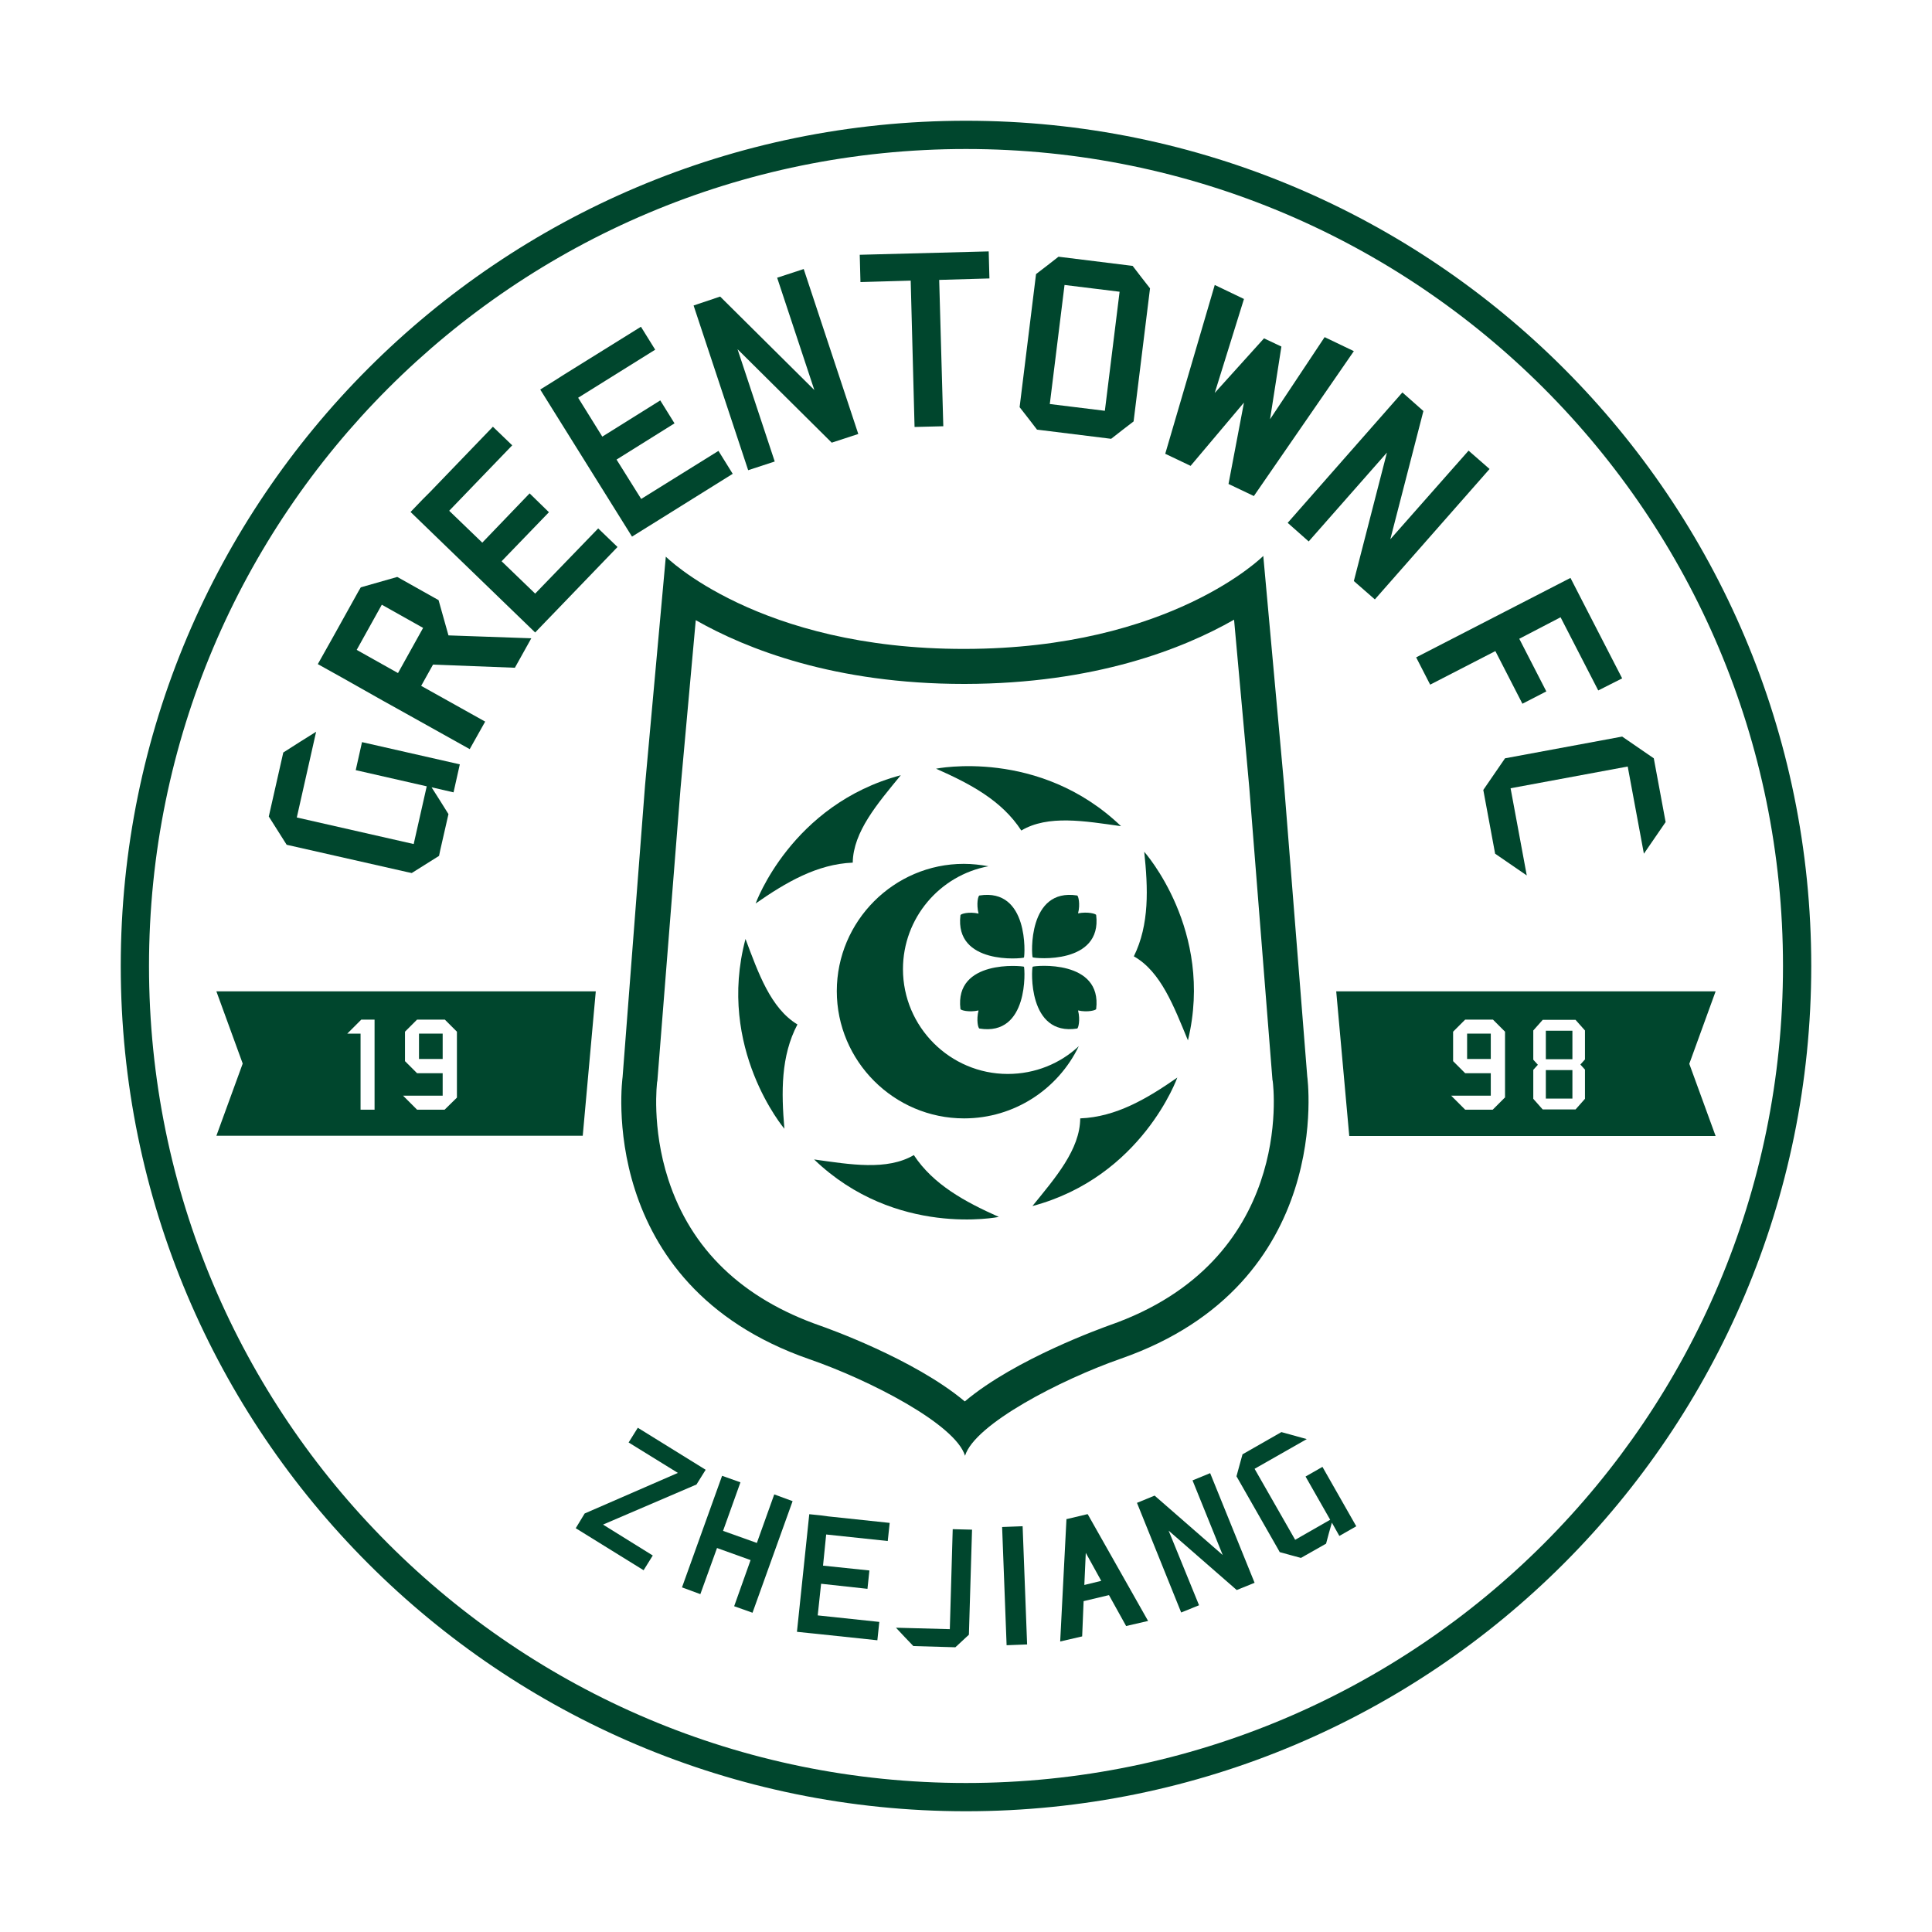 <?xml version="1.0" encoding="utf-8"?>
<!-- Created by @FCLOGO 2022-04-27 00:28:32 . https://fclogo.top/ -->
<!-- FOR PERSONAL USE ONLY NOT FOR COMMERCIAL USE -->
<svg version="1.1" xmlns="http://www.w3.org/2000/svg" xmlns:xlink="http://www.w3.org/1999/xlink" x="0px" y="0px"
	 viewBox="0 0 800 800" enable-background="new 0 0 800 800" xml:space="preserve">
<g>
	<path fill="#00462D" d="M400,50C206.7,50,50,206.7,50,400s156.7,350,350,350s350-156.7,350-350S593.3,50,400,50z M400,738.3
		C213.1,738.3,61.7,586.9,61.7,400S213.1,61.7,400,61.7S738.3,213.1,738.3,400S586.9,738.3,400,738.3z"/>
	<path fill="#00462D" d="M427.5,499.4c45.4-12.1,60-53.2,60-53.2c-12.5,8.7-25.3,16.3-40.2,16.9C447.2,476,437,487.7,427.5,499.4z"
		/>
	<path fill="#00462D" d="M378.4,478.3c-11.1,6.5-26.3,3.9-41.3,1.8c33.8,32.5,76.5,23.8,76.5,23.8
		C399.7,497.7,386.5,490.6,378.4,478.3z"/>
	<path fill="#00462D" d="M469.5,396c11.2,6.3,16.6,20.8,22.4,34.8c11-45.6-18.1-78.1-18.1-78.1C475.4,367.8,476,382.8,469.5,396z"/>
	<path fill="#00462D" d="M422.9,343.9c11.1-6.6,26.3-3.9,41.3-1.8c-33.9-32.5-76.6-23.8-76.6-23.8
		C401.6,324.5,414.8,331.4,422.9,343.9z"/>
	<path fill="#00462D" d="M373,321c-45.4,12.1-60.1,53.1-60.1,53.1c12.5-8.7,25.4-16.3,40.2-16.9C353.3,344.4,363.4,332.7,373,321z"
		/>
	<path fill="#00462D" d="M308.7,388.8c-12.1,45.3,16.1,78.6,16.1,78.6c-1.3-15.2-1.5-30.1,5.4-43.2
		C319.1,417.5,314,402.9,308.7,388.8z"/>
	<path fill="#00462D" d="M346.5,410.4c0,29,23.7,52.7,52.7,52.7c20.9,0,39-12.2,47.5-29.9c-7.7,7.2-18.1,11.5-29.4,11.5
		c-23.9,0-43.4-19.5-43.4-43.4c0-21.2,15.3-38.9,35.4-42.6c-3.3-0.6-6.7-1-10.2-1C370.2,357.7,346.5,381.4,346.5,410.4z"/>
	<path fill="#00462D" d="M405.6,370.8c-0.6,0-1.4,3.5-0.4,7.5c-4-0.9-7.5,0.1-7.5,0.7c-2.5,20.6,25.4,18,26.3,17.5
		C424.4,395.5,426.1,367.6,405.6,370.8z"/>
	<path fill="#00462D" d="M446,370.8c-20.5-3.2-18.9,24.7-18.4,25.6c0.9,0.5,28.8,3.1,26.3-17.5c0-0.5-3.5-1.5-7.5-0.7
		C447.4,374.4,446.5,370.8,446,370.8z"/>
	<path fill="#00462D" d="M405.6,425.9c20.5,3.3,18.8-24.7,18.4-25.6c-0.9-0.4-28.8-3.1-26.3,17.5c0,0.5,3.5,1.5,7.5,0.6
		C404.2,422.3,405,425.9,405.6,425.9z"/>
	<path fill="#00462D" d="M453.9,417.8c2.5-20.6-25.3-18-26.3-17.5c-0.5,0.9-2.1,28.8,18.4,25.6c0.5,0,1.4-3.5,0.4-7.5
		C450.4,419.3,453.9,418.3,453.9,417.8z"/>
	<polygon fill="#00462D" points="226.6,256.7 229.6,253.6 255.7,226.5 247.7,218.8 221.6,245.8 207.7,232.4 227.3,212.1 
		219.3,204.3 199.7,224.7 186,211.5 212.1,184.4 204.1,176.7 178,203.8 174.9,206.9 170,212 221.6,261.9 	"/>
	<polygon fill="#00462D" points="267.8,218.4 271.5,216.1 303.4,196.2 297.5,186.7 265.5,206.6 255.3,190.3 279.3,175.3 
		273.4,165.8 249.4,180.8 239.4,164.7 271.3,144.8 265.4,135.3 233.4,155.2 229.8,157.5 223.7,161.3 261.7,222.2 	"/>
	<polygon fill="#00462D" points="320.8,191.1 305.4,144.6 344.4,183.3 355.4,179.7 332.8,111.4 321.8,115 337.2,161.5 298.2,122.8 
		287.2,126.5 309.8,194.7 	"/>
	<polygon fill="#00462D" points="541.9,224.2 574.3,187.4 560.6,240.6 569.3,248.2 616.8,194.2 608.1,186.6 575.7,223.3 
		589.4,170.2 580.7,162.5 533.2,216.5 	"/>
	<path fill="#00462D" d="M168.6,361.1l1.9,0.4c4.4-2.8,6.9-4.3,11.3-7.1l0.5-2.4l3.4-14.9c-2.7-4.4-4.3-6.8-7-11.1l9.1,2.1l2.6-11.6
		l-40.5-9.2l-2.6,11.6l29.4,6.7l-5.4,23.9l-48.4-11l8-35.5c-5.3,3.3-8.3,5.2-13.6,8.6l-6,26.5c2.9,4.6,4.5,7.1,7.4,11.7L168.6,361.1
		z"/>
	<path fill="#00462D" d="M158.3,290l9.7,5.4l26.5,14.8l6.4-11.4L174.4,284l4.9-8.8l33.9,1.3l6.8-12.2l-34.3-1.2
		c-1.6-5.6-2.5-8.9-4.1-14.6l-17.1-9.6c-5.9,1.7-9.2,2.6-15.1,4.3l-1,1.7L138,263.6l-6.4,11.4l9.7,5.4L158.3,290z M158.1,250.4
		l17.1,9.6l-10.4,18.7l-17.1-9.6L158.1,250.4z"/>
	<polygon fill="#00462D" points="377.1,116.2 378.7,176.8 390.6,176.5 388.9,115.9 409.7,115.3 409.4,104.1 356,105.5 356.3,116.8 	
		"/>
	<path fill="#00462D" d="M460.1,181.7c3.6-2.8,5.6-4.4,9.3-7.2l6.8-55.1c-2.8-3.6-4.4-5.6-7.2-9.3l-30.7-3.8
		c-3.6,2.8-5.6,4.4-9.3,7.2l-6.8,55.1c2.8,3.6,4.4,5.6,7.2,9.3L460.1,181.7z M440.8,118l22.8,2.8l-6.1,49.3l-22.8-2.8L440.8,118z"/>
	<polygon fill="#00462D" points="515.1,166.7 508.7,200.4 519.2,205.4 560.6,145.4 548.5,139.6 525.9,173.6 530.6,143.5 527,141.8 
		523.4,140.1 503,162.7 515.1,123.8 503,118 482.5,187.9 493,192.9 	"/>
	<polygon fill="#00462D" points="586.4,272.2 592.2,283.5 619.2,269.6 630.4,291.4 640.3,286.3 629.1,264.5 646.2,255.6 
		661.8,285.9 671.7,280.9 656.1,250.6 650.3,239.3 640.4,244.4 623.3,253.2 613.4,258.3 	"/>
	<path fill="#00462D" d="M623.2,314c-3.5,5.1-5.5,8-9,13.1l4.9,26.4c5.1,3.5,8,5.5,13.1,9l-6.7-36.1l48.5-9l6.7,36.1
		c3.5-5.1,5.5-8,9-13.1l-4.9-26.4c-5.1-3.5-8-5.5-13.1-9L623.2,314z"/>
	<polygon fill="#00462D" points="288.4,614.7 292.2,608.6 264.1,591.2 260.3,597.3 280.7,609.9 242.1,626.7 238.4,632.8 
		266.5,650.2 270.3,644.1 249.7,631.3 	"/>
	<polygon fill="#00462D" points="313.4,638.9 299.4,633.9 306.6,613.8 299,611.1 282.4,657.3 290,660.1 296.9,641 310.8,646 
		304,665.1 311.6,667.8 328.2,621.6 320.6,618.8 	"/>
	<polygon fill="#00462D" points="340,627.5 335.1,627 330,675.7 334.8,676.2 337.8,676.5 363.3,679.2 364.1,671.6 338.6,668.9 
		340,655.8 359.2,657.9 360,650.3 340.8,648.3 342.1,635.4 367.6,638.1 368.4,630.6 342.9,627.9 	"/>
	<path fill="#00462D" d="M393.3,674.6L371,674c2.8,3,4.4,4.7,7.2,7.6l17.4,0.5c2.2-2,3.4-3.2,5.6-5.2l1.3-43.5l-8-0.2L393.3,674.6z"
		/>
	
		<rect x="416" y="632.3" transform="matrix(0.999 -3.791328e-02 3.791328e-02 0.999 -24.6 16.405)" fill="#00462D" width="8.5" height="49"/>
	<path fill="#00462D" d="M450.2,627l-8.4,2h-0.2l-2.6,50.7l9.1-2.1l0.6-14.6l10.5-2.5l7.1,12.8l9.1-2.1l-25-44.2L450.2,627z
		 M449,656.3l0.6-13.3l6.4,11.6L449,656.3z"/>
	<polygon fill="#00462D" points="493.8,613 506.3,643.9 478.1,619.3 470.8,622.3 489.1,667.7 496.5,664.7 483.9,633.8 512.1,658.4 
		519.5,655.4 501.1,610 	"/>
	<path fill="#00462D" d="M540.6,611.4l10.2,17.9l-14.5,8.3l-16.8-29.4l21.6-12.3c-4.1-1.1-6.4-1.8-10.5-2.9l-16.1,9.2
		c-1,3.5-1.5,5.5-2.5,9.1l17.3,30.3l0.6,1.1c3.4,0.9,5.3,1.5,8.8,2.4l1.4-0.8l9-5.1c0.9-3.4,1.4-5.3,2.4-8.7l3.1,5.5l7-4l-14-24.6
		L540.6,611.4z"/>
	<rect x="173.5" y="428" fill="#00462D" width="9.8" height="10.5"/>
	<path fill="#00462D" d="M246.7,410.5H89.6l10.9,29.9l-10.9,29.9h151.7L246.7,410.5z M155.1,459.5h-5.8V428h-5.5l5.8-5.8h5.5V459.5z
		 M189.2,454.5L189.2,454.5l-5.1,5h-11.4l-5.8-5.8h16.4v-9.3h-10.6l-0.2-0.2l-4.8-4.8v-12.2l0.2-0.2l4.8-4.8h11.5l5,5V454.5z"/>
	<rect x="640.1" y="426.8" fill="#00462D" width="11" height="11.8"/>
	<rect x="607.5" y="428" fill="#00462D" width="9.8" height="10.5"/>
	<rect x="640.1" y="443.1" fill="#00462D" width="11" height="11.8"/>
	<path fill="#00462D" d="M710.4,410.5H553.3l5.4,59.9h151.7l-10.9-29.9L710.4,410.5z M623.2,454.5h-0.1l-5,5h-11.4l-5.8-5.8h16.4
		v-9.3h-10.6l-0.2-0.2l-4.8-4.8v-12.2l0.2-0.2l4.8-4.8h11.5l5,5V454.5z M656.3,438.7l-1.9,2.1l1.9,2.1V455l-3.9,4.4h-13.6l-3.9-4.4
		v-12l1.9-2.1l-1.9-2.1v-12.1l3.9-4.4h13.6l3.9,4.4V438.7z"/>
	<path fill="#00462D" d="M541.3,445.7l-9.6-120.8l-8.6-94.7c0,0-38.2,38.4-123.6,38.5l-0.1,0h-0.1c-85.4,0.1-123.6-38.2-123.6-38.2
		l-8.6,94.7L257.8,446c0,0-12,85.8,77.3,116.8c24.9,8.6,60.5,26.9,64.5,40c4-13.1,39.6-31.5,64.5-40.2
		C553.3,531.5,541.3,445.7,541.3,445.7z M399.5,580.3c-21.1-17.7-57.7-30.6-59.7-31.3c-32.5-11.3-53.7-31.7-63.1-60.7
		c-7-21.6-4.6-40.2-4.6-40.3l0.1-0.4l9.6-121.2l6.3-69.6c21.1,12,57.6,26.4,111.1,26.4h0.4c53.7-0.1,90.2-14.5,111.4-26.6l6.3,69.5
		l9.6,121.1l0.1,0.4c0.4,3,8.8,74.6-67.7,101.2C457.2,549.6,420.6,562.5,399.5,580.3z"/>
</g>
</svg>
